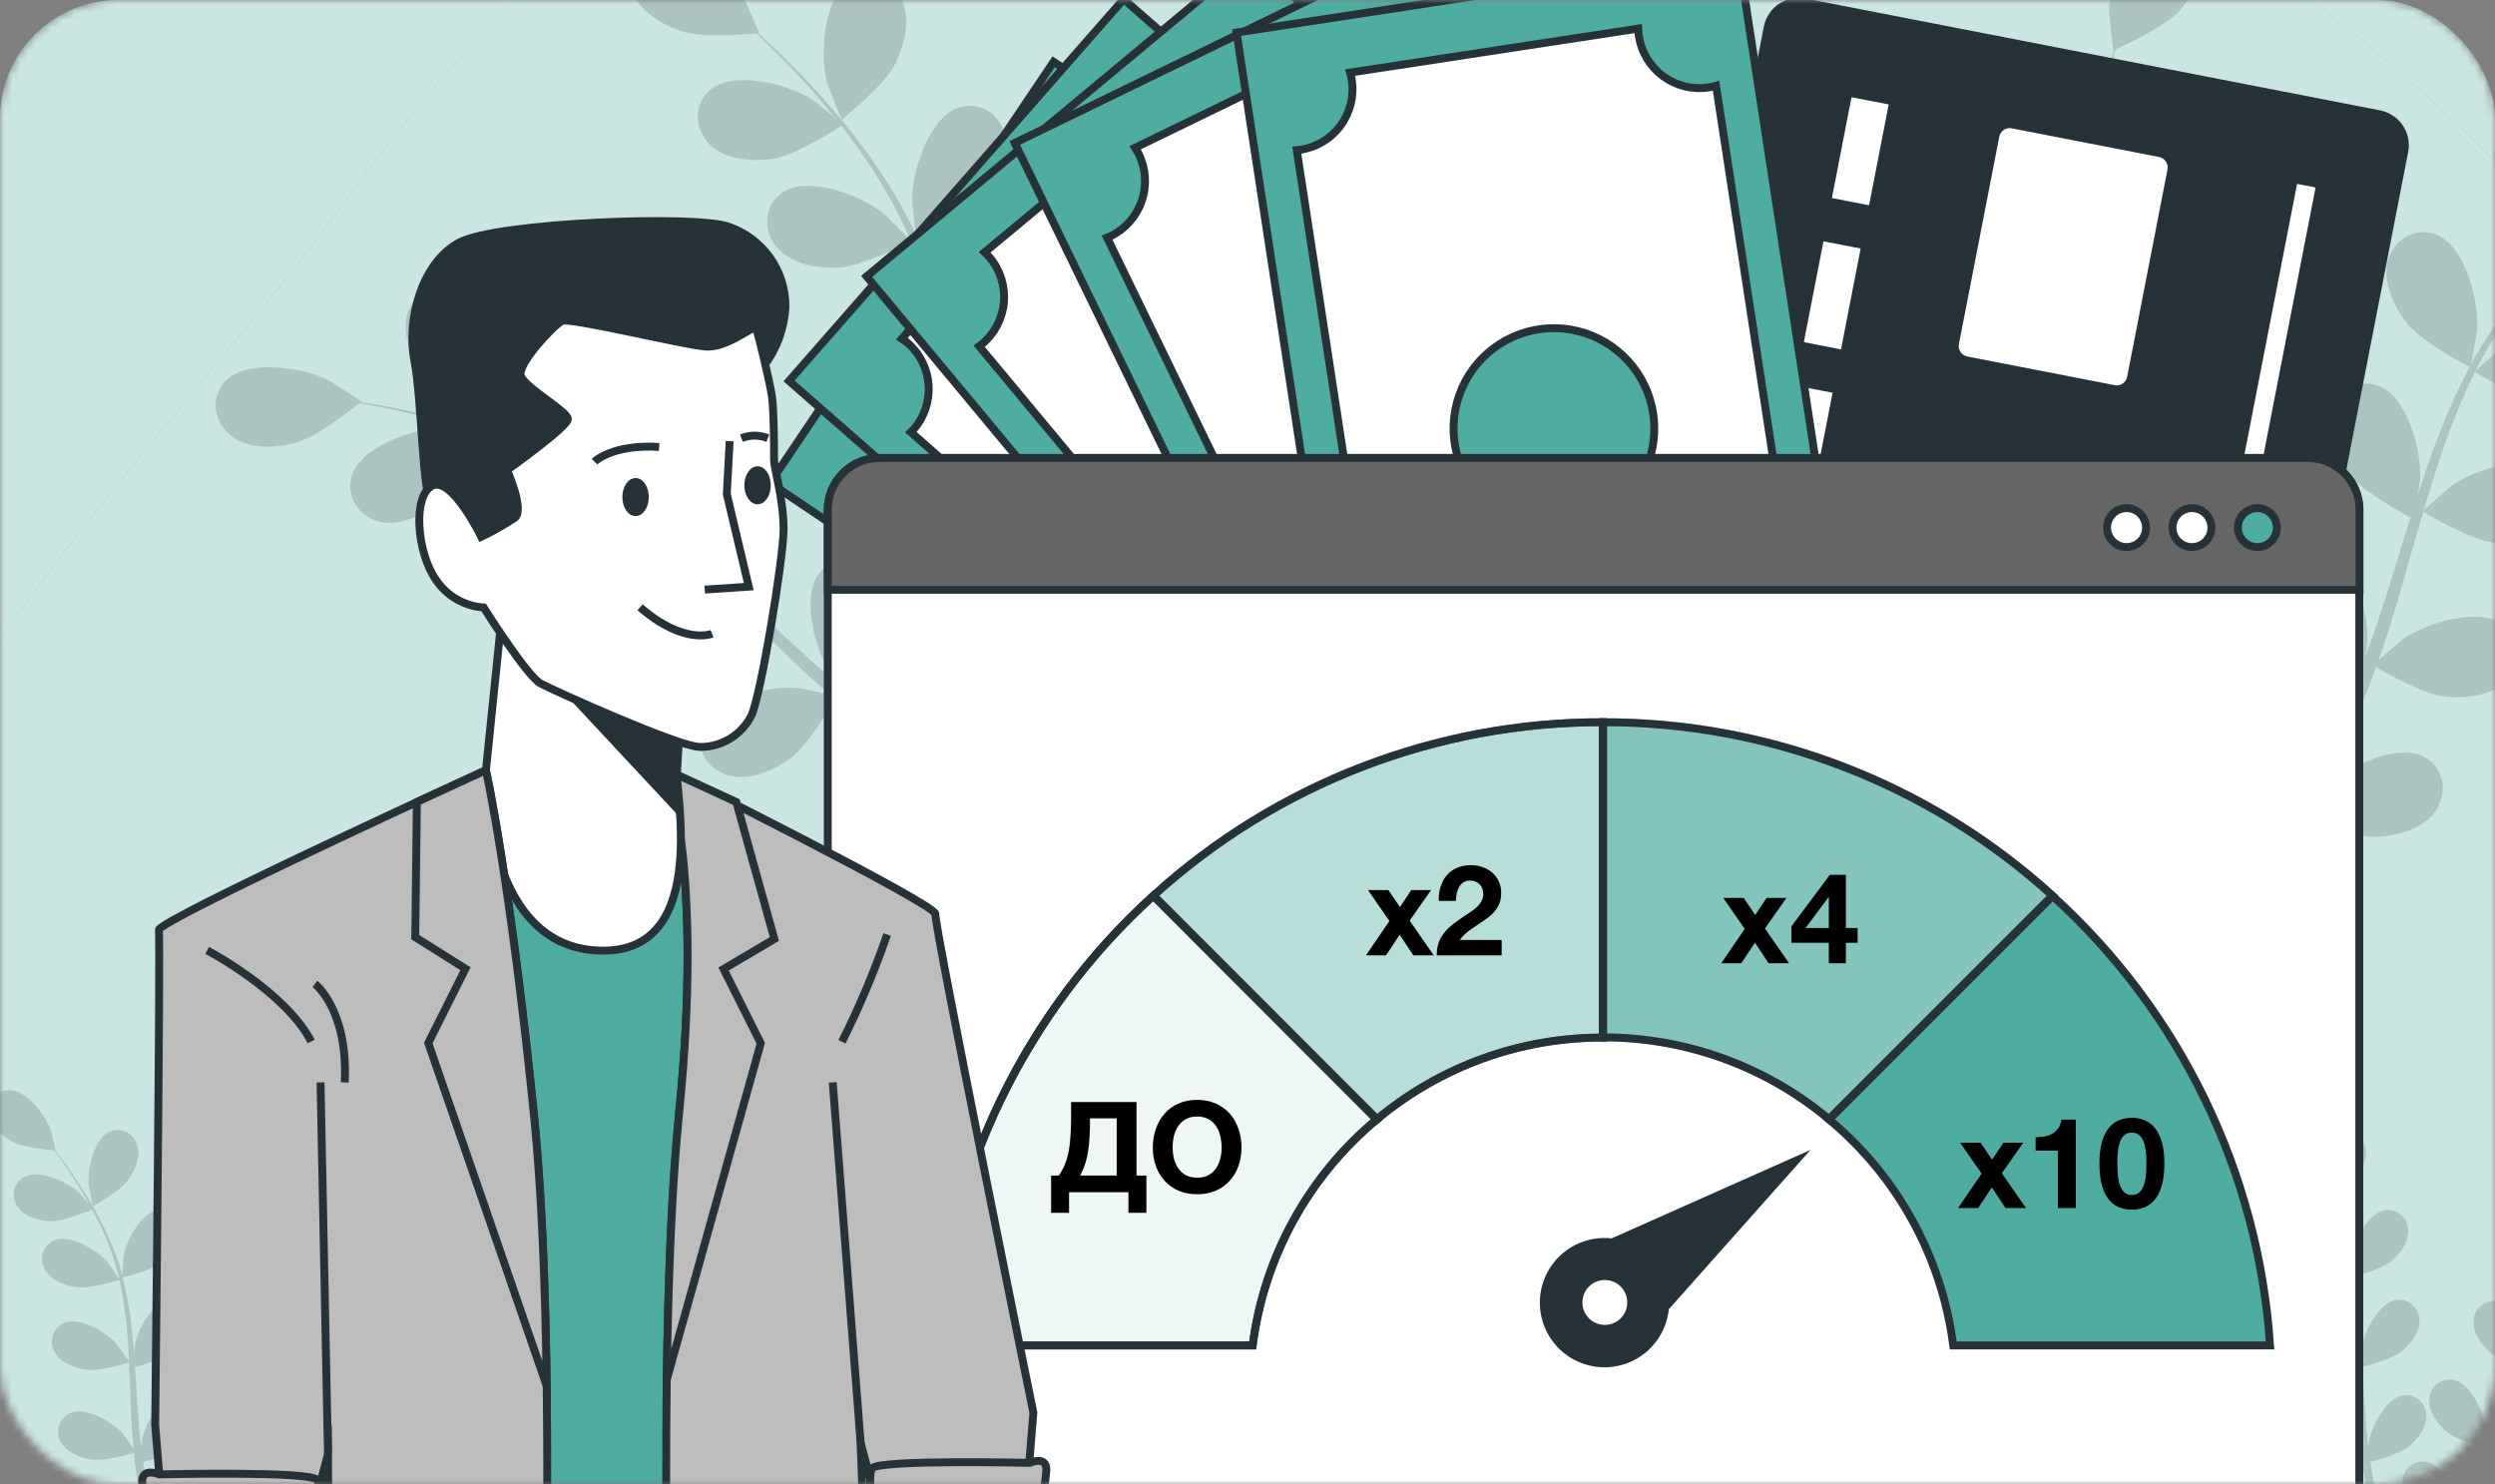 <?xml version="1.0" encoding="UTF-8"?> <svg xmlns="http://www.w3.org/2000/svg" width="316" height="188" viewBox="0 0 316 188" fill="none"><rect x="0" y="0" width="316" height="188" fill="#808080" stroke="none"/> <mask id="mask0_2341_63847" style="mask-type:alpha" maskUnits="userSpaceOnUse" x="0" y="0" width="316" height="188"> <rect width="316" height="188" rx="15" fill="#FFF9DB"></rect> </mask> <g mask="url(#mask0_2341_63847)"> <rect width="316" height="188" rx="15" fill="#CAE6E3"></rect> <g clip-path="url(#clip0_2341_63847)"> <path d="M313.051 17.523C313.051 17.523 255.762 -41.142 181.325 -45.673C106.887 -50.204 63.466 -2.112 42.894 26.568C22.323 55.249 -28.979 103.034 -22.943 146.791C-16.907 190.547 42.471 223.747 127.447 209.162C212.424 194.576 237.097 189.042 275.832 200.111C314.567 211.179 364.855 194.576 365.864 131.704C366.872 68.831 313.051 17.523 313.051 17.523Z" fill="#4EACA1"></path> <path opacity="0.7" d="M313.051 17.523C313.051 17.523 255.762 -41.142 181.325 -45.673C106.887 -50.204 63.466 -2.112 42.894 26.568C22.323 55.249 -28.979 103.034 -22.943 146.791C-16.907 190.547 42.471 223.747 127.447 209.162C212.424 194.576 237.097 189.042 275.832 200.111C314.567 211.179 364.855 194.576 365.864 131.704C366.872 68.831 313.051 17.523 313.051 17.523Z" fill="white"></path> <g opacity="0.15"> <path d="M50.885 154.225C49.269 154.822 45.412 154.504 45.406 154.504C45.401 154.504 46.387 152.03 46.471 151.879C47.424 150.157 50.272 147.387 52.434 147.811C52.792 147.891 53.128 148.046 53.422 148.265C53.715 148.484 53.96 148.762 54.139 149.082C54.318 149.401 54.428 149.755 54.462 150.12C54.496 150.484 54.452 150.852 54.335 151.199C53.883 152.687 52.267 153.718 50.885 154.225Z" fill="black"></path> <path d="M52.083 159.554C50.11 158.573 46.627 160.49 45.256 161.9C45.155 162 44.052 163.433 43.673 163.951C43.68 163.928 43.689 163.905 43.701 163.884C44.322 161.964 44.774 159.993 45.05 157.993C45.302 156.207 45.451 154.407 45.495 152.604C45.557 150.932 45.495 149.399 45.451 148.045C45.417 147.309 45.373 146.635 45.322 146.01L45.356 146.038C45.389 146.038 46.281 143.541 46.32 143.374C46.755 141.457 46.471 137.489 44.576 136.363C44.256 136.186 43.902 136.077 43.538 136.046C43.173 136.014 42.806 136.059 42.46 136.178C42.114 136.298 41.797 136.488 41.53 136.738C41.263 136.988 41.051 137.291 40.908 137.628C40.251 139.038 40.769 140.883 41.466 142.182C42.163 143.48 44.609 145.453 45.222 145.932C45.261 146.579 45.295 147.276 45.311 148.05C45.311 149.405 45.356 150.932 45.261 152.598C45.233 153.038 45.189 153.512 45.155 153.975C45.055 153.189 44.893 152.102 44.865 152.002C44.37 150.096 42.296 146.707 40.095 146.579C39.729 146.569 39.365 146.637 39.027 146.776C38.688 146.916 38.383 147.126 38.131 147.391C37.879 147.656 37.685 147.972 37.563 148.317C37.44 148.662 37.391 149.028 37.42 149.393C37.486 150.948 38.796 152.342 40.006 153.178C41.215 154.014 44.408 154.655 45.094 154.783C45.005 155.803 44.888 156.851 44.698 157.937C44.386 159.907 43.899 161.845 43.244 163.728C43.205 163.834 43.149 163.94 43.11 164.051C43.11 163.65 43.054 161.454 43.032 161.298C42.753 159.353 41.059 155.758 38.885 155.39C38.523 155.339 38.154 155.365 37.802 155.466C37.45 155.567 37.124 155.741 36.843 155.977C36.563 156.212 36.336 156.504 36.176 156.833C36.016 157.162 35.927 157.521 35.915 157.887C35.814 159.442 36.962 160.975 38.072 161.939C39.353 163.054 42.943 164.085 43.088 164.124C42.381 165.983 41.554 167.794 40.613 169.547C39.922 170.845 39.17 172.133 38.384 173.42C38.384 172.896 38.328 170.856 38.306 170.706C38.022 168.761 36.327 165.166 34.159 164.798C33.797 164.747 33.428 164.773 33.076 164.874C32.724 164.975 32.397 165.149 32.117 165.384C31.837 165.62 31.61 165.912 31.45 166.241C31.29 166.57 31.201 166.929 31.189 167.295C31.083 168.85 32.236 170.383 33.346 171.347C34.594 172.428 38.027 173.442 38.317 173.526C37.971 174.083 37.626 174.691 37.269 175.276C36.115 177.177 34.951 179.077 33.853 180.989C33.474 181.646 33.128 182.315 32.771 182.978C32.771 182.198 32.716 180.782 32.699 180.66C32.415 178.709 30.72 175.087 28.552 174.747C28.19 174.696 27.82 174.723 27.469 174.825C27.117 174.926 26.79 175.101 26.51 175.337C26.23 175.573 26.003 175.865 25.843 176.194C25.683 176.524 25.594 176.883 25.582 177.249C25.476 178.798 26.624 180.337 27.739 181.295C28.853 182.254 31.724 183.179 32.532 183.424C31.974 184.539 31.417 185.654 30.916 186.768C30.72 187.259 30.481 187.749 30.319 188.228C30.157 188.708 29.962 189.181 29.79 189.655C29.466 190.642 29.16 191.561 28.881 192.486C28.736 192.955 28.614 193.401 28.48 193.858C28.586 193.066 28.736 191.807 28.736 191.689C28.736 189.722 27.622 185.91 25.532 185.219C25.181 185.114 24.812 185.084 24.449 185.132C24.087 185.179 23.738 185.302 23.425 185.493C23.113 185.683 22.845 185.938 22.637 186.239C22.43 186.541 22.288 186.882 22.221 187.242C22.178 187.425 22.154 187.612 22.149 187.799C21.185 189.241 20.609 190.907 20.477 192.637C20.477 192.76 20.588 194.253 20.66 195.017C20.46 194.42 20.259 193.824 20.059 193.2C19.763 192.303 19.501 191.338 19.212 190.413L18.827 188.942C18.688 188.44 18.615 187.95 18.504 187.448C18.359 186.707 18.242 185.938 18.125 185.174C19.061 184.929 21.786 184.165 22.901 183.285C24.016 182.404 25.264 180.888 25.231 179.333C25.235 178.967 25.162 178.604 25.016 178.268C24.871 177.932 24.656 177.631 24.387 177.383C24.117 177.136 23.798 176.948 23.451 176.831C23.104 176.715 22.736 176.673 22.372 176.708C20.181 176.981 18.337 180.498 17.969 182.432C17.969 182.493 17.924 182.911 17.885 183.408C17.796 182.655 17.701 181.903 17.634 181.134C17.45 178.966 17.322 176.742 17.188 174.518C17.188 174.055 17.127 173.593 17.099 173.13C17.885 172.93 20.845 172.133 22.015 171.207C23.185 170.282 24.378 168.811 24.345 167.256C24.349 166.89 24.277 166.526 24.132 166.19C23.987 165.854 23.772 165.552 23.502 165.304C23.232 165.056 22.913 164.868 22.566 164.752C22.218 164.636 21.85 164.595 21.485 164.631C19.295 164.904 17.45 168.421 17.082 170.355C17.082 170.422 17.032 170.912 16.988 171.469C16.898 170.26 16.793 169.056 16.653 167.869C16.415 165.825 16.043 163.8 15.539 161.805C15.817 161.738 19.306 160.875 20.605 159.843C21.753 158.929 22.968 157.447 22.934 155.892C22.938 155.526 22.864 155.164 22.718 154.828C22.573 154.493 22.358 154.191 22.088 153.944C21.819 153.696 21.5 153.508 21.154 153.392C20.807 153.275 20.44 153.233 20.075 153.267C17.885 153.54 16.04 157.057 15.672 158.991C15.672 159.13 15.511 160.93 15.489 161.577V161.504C14.949 159.557 14.237 157.662 13.36 155.842C12.586 154.214 11.719 152.632 10.762 151.104C9.887 149.678 9.001 148.424 8.21 147.326C7.775 146.729 7.368 146.211 6.978 145.704H7.028C7.067 145.704 6.415 143.112 6.354 142.951C5.663 141.111 3.238 137.935 1.037 138.068C0.672 138.096 0.317 138.2 -0.006 138.374C-0.328 138.548 -0.609 138.788 -0.832 139.078C-1.055 139.369 -1.215 139.703 -1.3 140.059C-1.385 140.415 -1.394 140.785 -1.326 141.145C-1.098 142.683 0.346 143.932 1.644 144.634C2.943 145.336 6.103 145.631 6.85 145.693C7.24 146.217 7.652 146.774 8.093 147.409C8.862 148.524 9.72 149.789 10.556 151.233C10.779 151.612 11.008 152.035 11.23 152.436C10.712 151.835 9.982 151.021 9.904 150.948C8.472 149.672 4.877 148 2.971 149.115C2.66 149.307 2.393 149.563 2.187 149.866C1.981 150.169 1.842 150.511 1.778 150.872C1.714 151.232 1.726 151.602 1.815 151.957C1.903 152.312 2.065 152.644 2.291 152.933C3.205 154.192 5.077 154.638 6.538 154.666C7.998 154.694 10.996 153.468 11.665 153.194C12.15 154.097 12.629 155.034 13.075 156.042C13.899 157.859 14.561 159.744 15.054 161.677C15.054 161.789 15.093 161.911 15.121 162.023C14.914 161.677 13.644 159.882 13.543 159.765C12.228 158.3 8.834 156.232 6.822 157.129C6.49 157.284 6.194 157.507 5.954 157.785C5.714 158.062 5.536 158.387 5.43 158.738C5.325 159.089 5.295 159.458 5.343 159.822C5.391 160.185 5.515 160.535 5.707 160.847C6.476 162.201 8.282 162.847 9.737 163.037C11.409 163.254 14.987 162.145 15.121 162.101C15.553 164.041 15.862 166.007 16.046 167.986C16.185 169.452 16.269 170.94 16.341 172.445C16.057 172.01 14.881 170.338 14.781 170.215C13.471 168.75 10.071 166.682 8.059 167.574C7.727 167.73 7.432 167.954 7.193 168.232C6.953 168.51 6.775 168.835 6.67 169.186C6.565 169.537 6.535 169.907 6.582 170.271C6.63 170.634 6.753 170.984 6.945 171.297C7.714 172.651 9.519 173.297 10.98 173.487C12.618 173.699 16.04 172.651 16.33 172.562C16.33 173.236 16.391 173.916 16.419 174.596C16.503 176.825 16.581 179.055 16.72 181.245C16.77 182.009 16.848 182.755 16.921 183.508C16.48 182.861 15.661 181.702 15.578 181.607C14.268 180.142 10.868 178.074 8.856 178.971C8.524 179.127 8.229 179.351 7.99 179.629C7.75 179.907 7.572 180.232 7.467 180.584C7.362 180.935 7.332 181.304 7.379 181.668C7.427 182.032 7.55 182.381 7.742 182.694C8.511 184.043 10.316 184.689 11.777 184.879C13.237 185.068 16.135 184.249 16.949 184.004C17.077 185.252 17.233 186.484 17.45 187.693C17.551 188.212 17.623 188.747 17.751 189.243L18.102 190.725C18.375 191.729 18.626 192.659 18.905 193.584C19.044 194.058 19.184 194.493 19.323 194.95C18.977 194.231 18.409 193.094 18.342 192.999C17.272 191.327 14.229 188.791 12.1 189.371C11.748 189.474 11.421 189.651 11.142 189.889C10.862 190.127 10.636 190.421 10.479 190.753C10.321 191.084 10.235 191.445 10.226 191.812C10.217 192.179 10.286 192.544 10.428 192.882C10.985 194.337 12.657 195.251 14.084 195.669C15.645 196.12 19.067 195.63 19.49 195.569C19.752 196.421 20.02 197.241 20.287 198.038H21.658C21.357 197.216 21.056 196.362 20.755 195.474C21.14 195.318 24.099 194.058 25.309 192.904C26.251 193.494 27.228 194.027 28.235 194.498C27.912 195.613 27.605 196.728 27.343 197.737C27.343 197.837 27.293 197.937 27.265 198.038H28.614C28.831 197.107 29.076 196.126 29.344 195.123C29.767 195.206 33.161 195.836 34.733 195.457C36.16 195.112 37.888 194.27 38.506 192.843C38.663 192.512 38.748 192.152 38.756 191.787C38.764 191.421 38.696 191.057 38.554 190.72C38.413 190.383 38.202 190.079 37.935 189.828C37.669 189.577 37.353 189.386 37.007 189.265C34.912 188.596 31.757 191.015 30.614 192.609C30.542 192.715 29.812 194.025 29.455 194.699C29.617 194.092 29.779 193.484 29.957 192.854C30.208 191.94 30.514 190.987 30.782 190.068C30.949 189.588 31.11 189.109 31.278 188.624C31.445 188.139 31.646 187.682 31.835 187.203C32.119 186.506 32.448 185.798 32.777 185.096C33.691 185.408 36.383 186.278 37.793 186.155C39.203 186.033 41.087 185.464 41.917 184.143C42.123 183.84 42.262 183.497 42.326 183.137C42.39 182.776 42.378 182.406 42.29 182.051C42.201 181.695 42.039 181.362 41.814 181.074C41.588 180.785 41.304 180.547 40.981 180.376C39.008 179.4 35.525 181.318 34.154 182.728C34.109 182.772 33.847 183.101 33.546 183.491C33.886 182.817 34.221 182.137 34.588 181.462C35.63 179.545 36.751 177.622 37.865 175.694C38.099 175.293 38.328 174.891 38.556 174.49C39.326 174.752 42.235 175.722 43.717 175.605C45.2 175.488 47.011 174.908 47.842 173.593C48.047 173.29 48.187 172.947 48.251 172.586C48.315 172.226 48.302 171.856 48.214 171.5C48.126 171.145 47.964 170.812 47.738 170.523C47.513 170.235 47.229 169.997 46.905 169.825C44.932 168.85 41.449 170.767 40.078 172.177C40.028 172.227 39.721 172.618 39.376 173.058C39.967 172.004 40.546 170.946 41.081 169.875C42.043 168.03 42.879 166.121 43.584 164.163C43.851 164.258 47.24 165.461 48.889 165.322C50.355 165.194 52.183 164.625 53.014 163.31C53.217 163.007 53.354 162.666 53.417 162.307C53.48 161.948 53.467 161.58 53.38 161.226C53.292 160.872 53.132 160.541 52.908 160.253C52.685 159.965 52.404 159.727 52.083 159.554Z" fill="black"></path> <path d="M11.778 152.771C11.745 152.771 11.221 150.162 11.221 149.984C11.065 148.022 11.918 144.138 13.952 143.296C14.295 143.167 14.661 143.112 15.026 143.134C15.391 143.156 15.748 143.255 16.073 143.425C16.397 143.594 16.682 143.83 16.909 144.117C17.137 144.404 17.301 144.736 17.391 145.091C17.837 146.579 17.056 148.329 16.187 149.516C15.162 150.904 11.784 152.771 11.778 152.771Z" fill="black"></path> </g> <g opacity="0.15"> <path d="M334.188 159.553C332.215 158.573 328.732 160.49 327.361 161.9C327.266 162 326.157 163.433 325.778 163.951C325.78 163.929 325.78 163.906 325.778 163.884C326.402 161.964 326.854 159.993 327.126 157.993C327.379 156.207 327.528 154.407 327.572 152.604C327.634 150.932 327.572 149.399 327.528 148.045C327.494 147.309 327.45 146.634 327.4 146.01L327.439 146.038C327.439 146.038 328.358 143.541 328.397 143.374C328.832 141.457 328.553 137.489 326.658 136.363C326.338 136.185 325.984 136.077 325.619 136.045C325.254 136.013 324.887 136.059 324.54 136.178C324.194 136.297 323.877 136.488 323.609 136.738C323.341 136.988 323.129 137.291 322.985 137.628C322.333 139.038 322.846 140.883 323.543 142.181C324.239 143.48 326.692 145.453 327.299 145.932C327.338 146.579 327.372 147.275 327.394 148.05C327.394 149.404 327.433 150.932 327.338 152.598C327.338 153.038 327.271 153.512 327.232 153.975C327.132 153.189 326.976 152.102 326.948 152.002C326.452 150.096 324.373 146.707 322.172 146.579C321.806 146.569 321.442 146.636 321.104 146.776C320.765 146.916 320.46 147.126 320.208 147.391C319.956 147.656 319.762 147.972 319.64 148.317C319.517 148.661 319.468 149.028 319.497 149.393C319.563 150.948 320.873 152.342 322.088 153.178C323.303 154.014 326.486 154.655 327.177 154.783C327.082 155.803 326.965 156.85 326.781 157.937C326.463 159.906 325.975 161.844 325.321 163.728C325.282 163.834 325.226 163.94 325.187 164.051C325.187 163.65 325.137 161.454 325.114 161.298C324.83 159.353 323.136 155.758 320.962 155.39C320.6 155.339 320.231 155.365 319.88 155.466C319.528 155.567 319.202 155.741 318.922 155.977C318.643 156.212 318.416 156.504 318.256 156.833C318.097 157.162 318.009 157.521 317.997 157.887C317.891 159.442 319.04 160.975 320.154 161.939C321.436 163.054 325.02 164.085 325.17 164.124C324.465 165.983 323.641 167.794 322.701 169.546C322.01 170.845 321.258 172.132 320.472 173.42C320.472 172.896 320.416 170.856 320.394 170.706C320.115 168.761 318.421 165.166 316.247 164.798C315.885 164.747 315.516 164.773 315.164 164.874C314.812 164.975 314.486 165.149 314.205 165.384C313.925 165.62 313.698 165.911 313.538 166.241C313.378 166.57 313.289 166.929 313.277 167.295C313.176 168.85 314.325 170.382 315.434 171.347C316.688 172.428 320.121 173.442 320.411 173.526C320.059 174.083 319.714 174.691 319.357 175.276C318.204 177.176 317.039 179.077 315.946 180.989C315.567 181.646 315.216 182.315 314.865 182.978C314.865 182.198 314.809 180.782 314.787 180.66C314.508 178.709 312.814 175.086 310.641 174.746C310.278 174.696 309.909 174.723 309.557 174.824C309.205 174.926 308.878 175.101 308.598 175.337C308.318 175.572 308.091 175.865 307.931 176.194C307.771 176.523 307.682 176.883 307.67 177.249C307.57 178.798 308.718 180.336 309.827 181.295C310.936 182.254 313.812 183.179 314.625 183.424C314.068 184.539 313.511 185.653 313.009 186.768C312.809 187.259 312.574 187.749 312.407 188.228C312.24 188.708 312.056 189.181 311.883 189.655C311.555 190.642 311.254 191.561 310.975 192.486C310.83 192.954 310.702 193.4 310.568 193.857C310.68 193.066 310.83 191.806 310.83 191.689C310.83 189.722 309.715 185.91 307.625 185.219C307.274 185.114 306.905 185.084 306.542 185.131C306.179 185.178 305.83 185.301 305.517 185.492C305.204 185.683 304.935 185.937 304.727 186.239C304.519 186.54 304.377 186.882 304.309 187.242C304.267 187.425 304.242 187.611 304.237 187.799C303.275 189.242 302.7 190.908 302.565 192.637C302.565 192.759 302.676 194.253 302.749 195.017C302.548 194.42 302.347 193.824 302.147 193.2C301.857 192.302 301.589 191.338 301.3 190.413C301.171 189.928 301.049 189.438 300.915 188.942C300.781 188.446 300.703 187.95 300.592 187.448C300.447 186.707 300.33 185.938 300.218 185.174C301.149 184.929 303.875 184.165 304.989 183.285C306.104 182.404 307.352 180.888 307.319 179.333C307.323 178.967 307.25 178.604 307.104 178.268C306.959 177.932 306.744 177.631 306.475 177.383C306.205 177.135 305.886 176.947 305.539 176.831C305.192 176.715 304.824 176.673 304.46 176.708C302.275 176.981 300.43 180.498 300.062 182.432C300.062 182.493 300.012 182.911 299.979 183.407C299.884 182.655 299.795 181.903 299.728 181.133C299.538 178.965 299.416 176.742 299.282 174.518C299.282 174.055 299.221 173.593 299.187 173.13C299.973 172.929 302.933 172.133 304.103 171.207C305.273 170.282 306.472 168.811 306.433 167.256C306.438 166.889 306.365 166.526 306.22 166.19C306.075 165.853 305.86 165.551 305.59 165.304C305.321 165.056 305.001 164.868 304.654 164.752C304.306 164.636 303.938 164.595 303.574 164.631C301.389 164.904 299.544 168.421 299.176 170.355C299.176 170.421 299.12 170.912 299.081 171.469C298.992 170.26 298.886 169.056 298.747 167.869C298.509 165.825 298.137 163.8 297.632 161.805C297.911 161.738 301.4 160.874 302.699 159.843C303.852 158.929 305.062 157.447 305.028 155.892C305.032 155.526 304.959 155.163 304.814 154.827C304.668 154.491 304.454 154.189 304.184 153.942C303.914 153.694 303.596 153.506 303.248 153.39C302.901 153.273 302.533 153.232 302.169 153.267C299.984 153.54 298.14 157.057 297.772 158.991C297.744 159.13 297.61 160.93 297.582 161.577V161.504C297.053 159.571 296.356 157.687 295.498 155.875C294.723 154.247 293.854 152.665 292.895 151.138C292.026 149.711 291.139 148.457 290.342 147.359C289.908 146.763 289.501 146.244 289.116 145.737H289.161C289.2 145.737 288.548 143.146 288.492 142.984C287.795 141.145 285.377 137.968 283.175 138.102C282.81 138.128 282.454 138.232 282.131 138.406C281.808 138.579 281.526 138.819 281.302 139.11C281.079 139.4 280.919 139.735 280.833 140.091C280.748 140.447 280.739 140.818 280.806 141.178C281.041 142.716 282.478 143.965 283.783 144.667C285.087 145.369 288.241 145.665 288.983 145.726C289.373 146.25 289.785 146.807 290.225 147.443C290.995 148.557 291.853 149.822 292.689 151.266C292.917 151.645 293.14 152.068 293.369 152.47C292.845 151.868 292.115 151.054 292.037 150.982C290.582 149.672 286.982 148 285.076 149.115C284.764 149.307 284.497 149.563 284.292 149.866C284.086 150.169 283.947 150.511 283.883 150.872C283.819 151.232 283.831 151.602 283.919 151.957C284.008 152.312 284.17 152.644 284.396 152.932C285.31 154.192 287.182 154.638 288.643 154.666C290.103 154.694 293.101 153.467 293.77 153.194C294.261 154.097 294.74 155.034 295.18 156.042C296.011 157.851 296.677 159.731 297.17 161.66C297.17 161.772 297.214 161.894 297.237 162.006C297.03 161.66 295.76 159.866 295.659 159.749C294.35 158.283 290.955 156.215 288.938 157.112C288.607 157.268 288.312 157.492 288.073 157.77C287.835 158.047 287.657 158.372 287.552 158.723C287.447 159.073 287.416 159.442 287.463 159.805C287.51 160.168 287.633 160.517 287.823 160.83C288.592 162.184 290.398 162.831 291.858 163.02C293.53 163.237 297.103 162.128 297.237 162.084C297.675 164.023 297.984 165.989 298.162 167.969C298.307 169.435 298.385 170.923 298.457 172.428C298.179 171.993 296.997 170.321 296.897 170.199C295.587 168.733 292.193 166.665 290.175 167.557C289.844 167.713 289.549 167.938 289.31 168.216C289.072 168.494 288.894 168.819 288.789 169.17C288.684 169.521 288.653 169.89 288.7 170.254C288.747 170.617 288.87 170.967 289.061 171.28C289.835 172.634 291.635 173.281 293.096 173.47C294.734 173.682 298.156 172.634 298.446 172.545C298.479 173.219 298.513 173.899 298.535 174.579C298.624 176.809 298.697 179.038 298.842 181.228C298.886 181.992 298.964 182.739 299.037 183.491C298.597 182.844 297.777 181.685 297.694 181.59C296.384 180.125 292.99 178.057 290.972 178.954C290.64 179.11 290.345 179.334 290.106 179.612C289.866 179.89 289.688 180.215 289.583 180.567C289.478 180.918 289.448 181.288 289.495 181.651C289.543 182.015 289.666 182.365 289.858 182.677C290.632 184.026 292.432 184.673 293.893 184.862C295.353 185.051 298.251 184.232 299.065 183.987C299.198 185.235 299.355 186.467 299.566 187.677C299.672 188.195 299.739 188.73 299.867 189.226L300.218 190.708C300.491 191.712 300.742 192.642 301.027 193.568C301.16 194.041 301.305 194.476 301.445 194.933C301.093 194.214 300.525 193.077 300.464 192.982C299.388 191.31 296.345 188.774 294.221 189.354C293.869 189.457 293.543 189.634 293.263 189.872C292.984 190.11 292.758 190.404 292.6 190.736C292.442 191.067 292.356 191.428 292.348 191.795C292.339 192.162 292.408 192.527 292.549 192.865C293.107 194.32 294.779 195.234 296.206 195.652C297.761 196.103 301.188 195.613 301.606 195.552C301.874 196.404 302.163 197.224 302.409 198.021H303.858C303.561 197.199 303.261 196.345 302.96 195.457C303.345 195.301 306.304 194.041 307.508 192.888C308.451 193.476 309.428 194.009 310.434 194.482C310.111 195.596 309.81 196.711 309.543 197.72C309.543 197.82 309.492 197.92 309.465 198.021H310.813C311.031 197.09 311.281 196.109 311.543 195.106C311.967 195.189 315.361 195.819 316.933 195.44C318.365 195.095 320.087 194.253 320.706 192.826C320.863 192.496 320.949 192.136 320.958 191.771C320.968 191.405 320.899 191.041 320.758 190.704C320.617 190.366 320.407 190.062 320.141 189.811C319.874 189.56 319.558 189.369 319.212 189.248C317.111 188.579 313.957 190.998 312.814 192.592C312.742 192.698 312.012 194.008 311.655 194.682C311.816 194.075 311.978 193.467 312.156 192.837C312.407 191.923 312.714 190.97 312.987 190.051C313.149 189.571 313.316 189.092 313.483 188.607C313.65 188.122 313.851 187.665 314.04 187.186C314.325 186.489 314.653 185.782 314.977 185.079C315.891 185.391 318.583 186.261 319.993 186.138C321.403 186.016 323.286 185.447 324.111 184.126C324.317 183.824 324.457 183.481 324.521 183.121C324.586 182.76 324.574 182.39 324.486 182.035C324.398 181.68 324.237 181.347 324.012 181.058C323.787 180.769 323.504 180.531 323.181 180.359C321.202 179.383 317.724 181.301 316.348 182.711C316.303 182.755 316.047 183.084 315.74 183.474C316.08 182.8 316.42 182.12 316.788 181.446C317.83 179.528 318.95 177.606 320.065 175.677C320.299 175.276 320.522 174.875 320.756 174.473C321.52 174.735 324.429 175.705 325.917 175.588C327.405 175.471 329.211 174.891 330.036 173.576C330.242 173.273 330.382 172.93 330.447 172.569C330.511 172.209 330.499 171.838 330.411 171.483C330.322 171.127 330.16 170.794 329.934 170.505C329.708 170.217 329.424 169.979 329.099 169.808C327.126 168.833 323.649 170.75 322.272 172.16C322.222 172.211 321.915 172.601 321.575 173.041C322.166 171.988 322.74 170.929 323.281 169.859C324.21 168.015 325.016 166.112 325.694 164.163C325.962 164.257 329.35 165.461 331 165.322C332.466 165.194 334.294 164.625 335.124 163.31C335.328 163.007 335.466 162.665 335.529 162.306C335.592 161.946 335.579 161.578 335.491 161.224C335.402 160.87 335.241 160.538 335.016 160.25C334.792 159.963 334.51 159.725 334.188 159.553Z" fill="black"></path> <path d="M293.888 152.771C293.849 152.771 293.331 150.162 293.331 149.984C293.174 148.022 294.027 144.138 296.067 143.296C296.409 143.166 296.775 143.11 297.14 143.13C297.506 143.151 297.863 143.248 298.188 143.416C298.514 143.583 298.8 143.818 299.029 144.103C299.258 144.389 299.424 144.72 299.517 145.074C299.963 146.562 299.183 148.312 298.313 149.499C297.276 150.904 293.888 152.771 293.888 152.771Z" fill="black"></path> </g> <g opacity="0.15"> <path d="M254.535 18.219C257.099 19.947 263.949 21.04 263.954 21.04C263.96 21.04 263.302 16.308 263.224 16.023C262.299 12.618 258.509 6.582 254.563 6.404C251.721 6.27 249.67 8.767 249.82 11.492C249.971 14.218 252.345 16.748 254.535 18.219Z" fill="black"></path> <path d="M274.594 103.971C274.594 104.132 274.594 104.283 274.594 104.439L276.963 105.921C276.963 105.28 276.963 104.628 276.963 103.96C276.935 102.059 276.874 100.03 276.785 97.946C278.737 97.546 280.665 97.034 282.559 96.413C284.153 98.932 288.79 102.382 289.392 102.823C288.388 104.405 287.396 105.933 286.432 107.354C285.775 108.34 285.134 109.277 284.515 110.179L287.09 110.648C287.519 109.996 287.948 109.332 288.394 108.641C289.42 107.042 290.49 105.297 291.565 103.525C292.268 103.809 298.03 106.116 300.934 105.999C303.565 105.888 306.886 105.013 308.475 102.722C310.063 100.432 309.589 97.277 307.098 95.9C303.643 93.989 297.25 97.149 294.681 99.568C294.53 99.707 293.059 101.44 292.145 102.544C292.585 101.814 293.014 101.106 293.455 100.348C294.335 98.854 295.171 97.333 296.074 95.706L297.311 93.27C297.746 92.467 298.097 91.564 298.498 90.706C299.385 88.694 300.17 86.61 300.94 84.498C302.249 85.261 306.948 87.925 309.578 88.215C312.209 88.505 315.614 88.148 317.531 86.119C319.449 84.091 319.46 80.908 317.203 79.169C314.076 76.756 307.282 78.913 304.384 80.908C304.206 81.037 302.277 82.703 301.241 83.639C301.686 82.368 302.138 81.098 302.545 79.788C303.726 76.026 304.808 72.175 305.889 68.34C306.223 67.164 306.569 65.994 306.914 64.829C307.377 65.108 312.889 68.385 315.832 68.731C318.451 69.02 321.867 68.664 323.785 66.635C325.702 64.606 325.713 61.424 323.456 59.685C320.329 57.272 313.535 59.429 310.637 61.429C310.42 61.58 307.655 63.982 306.981 64.629C307.739 62.054 308.514 59.495 309.383 57.004C310.529 53.626 311.892 50.325 313.463 47.123C313.68 47.251 319.421 50.701 322.442 51.024C325.061 51.314 328.477 50.957 330.395 48.928C332.312 46.9 332.317 43.717 330.066 41.978C326.934 39.565 320.14 41.722 317.247 43.723C317.019 43.879 314.043 46.471 313.535 46.978C313.63 46.794 313.708 46.593 313.803 46.42C315.479 43.262 317.434 40.259 319.644 37.447C320.842 35.881 322.074 34.449 323.305 33.078C324.309 33.836 328.934 37.219 331.615 37.821C334.19 38.378 337.623 38.417 339.752 36.617C341.881 34.817 342.238 31.646 340.187 29.667C337.345 26.93 330.356 28.324 327.246 29.99C327.079 30.085 325.462 31.194 324.292 32.025C324.849 31.412 325.434 30.776 325.964 30.202C328.037 28.051 330.066 26.212 331.877 24.59C332.914 23.681 333.872 22.879 334.775 22.132C336.146 22.36 341.675 23.196 344.283 22.505C346.892 21.814 349.89 20.276 350.971 17.684C352.053 15.093 350.888 12.111 348.185 11.32C344.4 10.205 338.838 14.664 336.849 17.567C336.676 17.824 334.441 22.065 334.508 22.082H334.591C333.711 22.778 332.769 23.536 331.76 24.384C329.91 25.966 327.859 27.772 325.708 29.884C323.388 32.138 321.204 34.525 319.164 37.035C316.861 39.834 314.809 42.831 313.034 45.991C313.013 46.029 312.994 46.068 312.978 46.108C313.207 44.994 313.736 41.778 313.747 41.533C313.931 38.005 312.209 31.088 308.519 29.684C305.855 28.675 303.13 30.408 302.422 33.028C301.714 35.647 303.18 38.818 304.802 40.903C306.624 43.249 312.337 46.237 312.789 46.476C311.074 49.746 309.581 53.128 308.319 56.597C307.566 58.609 306.875 60.655 306.201 62.728C306.368 61.736 306.507 60.855 306.513 60.727C306.697 57.205 304.98 50.288 301.285 48.884C298.621 47.875 295.896 49.603 295.188 52.228C294.48 54.853 295.951 58.019 297.568 60.097C299.184 62.176 304.027 64.857 305.309 65.543C305.064 66.334 304.802 67.125 304.557 67.922C303.381 71.74 302.221 75.552 300.967 79.259C300.533 80.563 300.048 81.833 299.569 83.104C299.719 82.229 299.831 81.488 299.836 81.371C300.02 77.849 298.303 70.932 294.608 69.528C291.944 68.519 289.219 70.246 288.511 72.871C287.803 75.497 289.275 78.662 290.891 80.741C292.507 82.82 296.882 85.239 298.404 86.058C297.874 87.351 297.35 88.638 296.776 89.865C296.369 90.689 296.035 91.537 295.578 92.323L294.291 94.73C293.41 96.229 292.518 97.779 291.627 99.222C291.013 100.225 290.406 101.173 289.804 102.132C290.256 100.833 291.092 98.28 291.136 98.063C291.651 95.001 291.373 91.858 290.328 88.934C290.402 88.597 290.443 88.253 290.451 87.908C290.506 85.177 288.377 82.748 285.535 82.976C281.6 83.294 278.011 89.452 277.175 92.885C277.125 93.086 276.852 95.343 276.707 96.787C276.662 95.934 276.634 95.115 276.584 94.228C276.495 92.495 276.35 90.773 276.205 88.912C276.105 88.014 275.999 87.111 275.899 86.197C275.798 85.283 275.609 84.341 275.469 83.411C275.096 81.243 274.617 79.069 274.082 76.884C275.598 76.801 280.982 76.427 283.339 75.212C285.697 73.997 288.355 71.829 288.818 69.082C289.28 66.334 287.547 63.67 284.71 63.464C280.764 63.179 276.289 68.725 274.968 71.996C274.884 72.197 274.199 74.649 273.853 76.009C273.524 74.7 273.201 73.39 272.822 72.075C271.707 68.279 270.504 64.472 269.3 60.672C268.932 59.507 268.575 58.342 268.219 57.177C268.776 57.177 275.169 56.848 277.805 55.505C280.151 54.301 282.821 52.116 283.283 49.374C283.746 46.632 282.018 43.963 279.176 43.756C275.235 43.472 270.76 49.018 269.439 52.289C269.339 52.534 268.358 56.068 268.152 56.976C267.366 54.413 266.602 51.849 265.95 49.291C265.055 45.841 264.385 42.338 263.944 38.802C264.195 38.802 270.888 38.501 273.591 37.13C275.932 35.926 278.607 33.741 279.07 30.999C279.532 28.257 277.799 25.587 274.957 25.381C271.016 25.097 266.541 30.642 265.22 33.914C265.114 34.17 264.066 37.971 263.922 38.673C263.922 38.467 263.849 38.255 263.827 38.055C263.484 34.495 263.458 30.913 263.749 27.349C263.883 25.376 264.128 23.503 264.401 21.686C265.649 21.759 271.373 22.032 273.942 21.056C276.406 20.114 279.287 18.236 280.073 15.561C280.859 12.886 279.41 10.043 276.606 9.525C272.705 8.812 267.661 13.828 265.989 16.932C265.9 17.105 265.164 18.922 264.646 20.276C264.785 19.462 264.908 18.604 265.058 17.829C265.616 14.892 266.273 12.256 266.892 9.887C267.254 8.55 267.611 7.351 267.957 6.237C269.222 5.679 274.294 3.316 276.094 1.299C277.894 -0.719 279.532 -3.662 278.992 -6.398C278.451 -9.135 275.854 -10.985 273.134 -10.154C269.356 -9.001 267.176 -2.212 267.121 1.315C267.121 1.616 267.594 6.393 267.678 6.365L267.756 6.331C267.405 7.402 267.037 8.561 266.641 9.815C265.973 12.156 265.231 14.803 264.624 17.74C263.936 20.9 263.431 24.097 263.113 27.315C262.74 30.917 262.69 34.545 262.963 38.155C262.96 38.198 262.96 38.241 262.963 38.283C262.523 37.213 261.202 34.254 261.079 34.036C259.285 30.999 254.034 26.178 250.183 27.048C247.397 27.672 246.087 30.62 246.951 33.212C247.815 35.803 250.78 37.62 253.276 38.467C256.063 39.415 262.506 38.763 263.013 38.707C263.385 42.357 263.998 45.978 264.847 49.547C265.332 51.637 265.883 53.733 266.463 55.823C266.056 54.909 265.688 54.095 265.621 53.983C263.832 50.946 258.582 46.125 254.726 46.995C251.939 47.613 250.629 50.562 251.493 53.125C252.357 55.689 255.327 57.539 257.824 58.381C260.321 59.222 265.833 58.788 267.299 58.648C267.527 59.451 267.75 60.248 267.984 61.05C269.099 64.879 270.214 68.703 271.245 72.481C271.596 73.813 271.897 75.14 272.198 76.466C271.836 75.653 271.524 74.973 271.468 74.872C269.673 71.835 264.429 67.014 260.572 67.878C257.785 68.502 256.476 71.45 257.339 74.042C258.203 76.633 261.168 78.456 263.671 79.298C266.084 80.111 271.145 79.743 272.867 79.587C273.134 80.953 273.424 82.324 273.608 83.656C273.725 84.57 273.903 85.445 273.965 86.37C274.026 87.295 274.132 88.193 274.215 89.09C274.31 90.823 274.422 92.612 274.472 94.301C274.516 95.483 274.533 96.603 274.561 97.734C274.221 96.408 273.513 93.833 273.446 93.604C272.092 90.355 267.633 84.799 263.699 85.072C260.856 85.267 259.106 87.981 259.574 90.673C260.042 93.365 262.69 95.616 265.031 96.803C267.606 98.135 273.792 98.475 274.561 98.514C274.594 100.409 274.611 102.232 274.594 103.971Z" fill="black"></path> <path d="M323.273 32.314C323.323 32.365 325.34 28.006 325.435 27.722C326.55 24.378 326.711 17.244 323.518 14.903C321.222 13.231 318.134 14.173 316.752 16.536C315.37 18.899 315.955 22.321 316.969 24.757C318.156 27.616 323.267 32.314 323.273 32.314Z" fill="black"></path> </g> <g opacity="0.15"> <path d="M113.391 8.076C112.014 10.863 106.597 15.176 106.591 15.176C106.586 15.176 104.819 10.718 104.747 10.445C103.866 7.028 104.189 -0.095 107.533 -2.201C109.941 -3.717 112.956 -2.558 114.171 -0.117C115.386 2.324 114.567 5.713 113.391 8.076Z" fill="black"></path> <path d="M138.28 92.523L138.52 92.93L137.216 95.388C136.898 94.831 136.586 94.273 136.263 93.671C135.349 91.999 134.401 90.21 133.448 88.354C131.555 88.973 129.627 89.479 127.674 89.87C127.529 92.852 125.2 98.141 124.888 98.821C126.56 99.702 128.159 100.538 129.697 101.301C130.756 101.832 131.778 102.334 132.763 102.806L130.751 104.478L128.627 103.363C126.955 102.477 125.166 101.502 123.344 100.482C122.876 101.078 119.002 105.927 116.422 107.253C114.075 108.463 110.754 109.343 108.24 108.134C105.726 106.925 104.584 103.948 106.072 101.524C108.134 98.18 115.251 97.745 118.679 98.576C118.885 98.626 121.02 99.406 122.357 99.919C121.616 99.495 120.891 99.094 120.128 98.654C118.623 97.79 117.146 96.876 115.558 95.906L113.25 94.429C112.481 93.939 111.723 93.315 110.954 92.757C109.187 91.442 107.465 90.026 105.765 88.561C105.002 89.876 102.232 94.507 100.086 96.062C97.941 97.617 94.803 98.983 92.139 98.169C89.475 97.355 87.886 94.585 88.99 91.96C90.522 88.321 97.489 86.838 101.006 87.139C101.223 87.139 103.726 87.663 105.091 87.964C104.071 87.072 103.051 86.192 102.054 85.261C99.167 82.569 96.324 79.755 93.482 76.957C92.607 76.099 91.732 75.285 90.857 74.41C90.589 74.883 87.418 80.457 85.016 82.213C82.881 83.762 79.732 85.138 77.063 84.319C74.393 83.5 72.816 80.741 73.919 78.116C75.447 74.471 82.419 72.989 85.936 73.295C86.198 73.295 89.792 74.042 90.695 74.27C88.767 72.409 86.827 70.564 84.838 68.825C82.167 66.466 79.347 64.282 76.394 62.288C76.271 62.511 72.983 68.346 70.525 70.124C68.391 71.673 65.242 73.05 62.578 72.231C59.914 71.411 58.325 68.653 59.429 66.028C60.961 62.383 67.928 60.9 71.445 61.207C71.718 61.207 75.586 62.009 76.277 62.204C76.104 62.087 75.937 61.953 75.764 61.842C72.748 59.921 69.566 58.274 66.256 56.921C64.439 56.152 62.661 55.516 60.911 54.937C60.415 56.085 58.069 61.312 56.029 63.163C54.078 64.93 51.102 66.646 48.36 66.128C45.618 65.609 43.745 63.035 44.548 60.304C45.663 56.514 52.434 54.279 55.962 54.173C56.157 54.173 58.113 54.335 59.535 54.48C58.743 54.229 57.929 53.956 57.166 53.733C54.301 52.886 51.626 52.284 49.246 51.771C47.898 51.492 46.666 51.264 45.518 51.069C44.437 51.938 40.039 55.399 37.431 56.085C34.822 56.77 31.451 56.91 29.255 55.187C27.059 53.465 26.585 50.311 28.558 48.26C31.3 45.417 38.334 46.549 41.505 48.098C41.778 48.232 45.819 50.818 45.763 50.885L45.702 50.941C46.816 51.108 48.003 51.303 49.296 51.542C51.687 52.005 54.385 52.551 57.277 53.337C60.408 54.152 63.487 55.15 66.501 56.324C69.88 57.624 73.136 59.22 76.232 61.095L76.344 61.168C75.58 60.292 73.557 57.779 73.412 57.567C71.512 54.597 69.589 47.73 72.108 44.687C73.925 42.491 77.124 42.653 79.069 44.598C81.014 46.543 81.265 50.01 80.886 52.618C80.457 55.561 76.985 60.978 76.695 61.407C79.796 63.398 82.761 65.591 85.573 67.973C87.245 69.349 88.839 70.793 90.439 72.253C89.809 71.478 89.246 70.776 89.179 70.67C87.284 67.694 85.362 60.833 87.881 57.79C89.698 55.594 92.897 55.756 94.836 57.701C96.776 59.646 97.038 63.113 96.659 65.721C96.28 68.329 93.393 73.05 92.612 74.276C93.22 74.833 93.838 75.391 94.44 75.976C97.35 78.712 100.242 81.454 103.157 84.057C104.188 84.977 105.23 85.841 106.278 86.716C105.721 86.025 105.253 85.434 105.164 85.339C103.263 82.363 101.34 75.502 103.859 72.459C105.676 70.263 108.875 70.425 110.82 72.37C112.766 74.315 113.061 77.776 112.693 80.396C112.325 83.015 109.706 87.262 108.792 88.728C109.906 89.586 110.982 90.45 112.086 91.236C112.849 91.748 113.546 92.3 114.343 92.779L116.656 94.234C118.155 95.104 119.699 96.012 121.187 96.82C122.218 97.377 123.21 97.935 124.208 98.453C123.171 97.55 121.187 95.745 121.036 95.577C119.077 93.16 117.768 90.283 117.235 87.217C117.006 86.958 116.801 86.678 116.622 86.381C115.223 84.035 115.881 80.875 118.461 79.693C122.04 78.021 128.198 81.605 130.6 84.191C130.74 84.347 132.094 86.169 132.924 87.34C132.54 86.576 132.155 85.846 131.771 85.055C130.99 83.505 130.266 81.934 129.469 80.245C129.12 79.413 128.763 78.575 128.399 77.731C128.025 76.901 127.736 75.976 127.396 75.095C126.649 73.028 125.991 70.893 125.378 68.731C124.018 69.41 119.153 71.746 116.505 71.857C113.858 71.969 110.486 71.378 108.703 69.227C106.919 67.075 107.131 63.893 109.5 62.316C112.788 60.12 119.42 62.728 122.184 64.924C122.357 65.058 124.163 66.852 125.138 67.861C124.776 66.557 124.414 65.258 124.096 63.932C123.171 60.092 122.352 56.179 121.527 52.278C121.27 51.08 121.003 49.893 120.741 48.706C120.256 48.951 114.532 51.849 111.573 51.977C108.942 52.089 105.554 51.498 103.77 49.346C101.987 47.195 102.198 44.018 104.567 42.436C107.855 40.24 114.482 42.854 117.247 45.044C117.458 45.211 120.033 47.797 120.68 48.488C120.122 45.869 119.498 43.26 118.801 40.713C117.876 37.273 116.727 33.895 115.363 30.603C115.14 30.715 109.182 33.769 106.144 33.903C103.514 34.014 100.125 33.423 98.342 31.272C96.558 29.121 96.776 25.939 99.139 24.361C102.427 22.165 109.059 24.774 111.824 26.97C112.041 27.137 114.833 29.924 115.301 30.464C115.223 30.275 115.162 30.068 115.078 29.879C113.632 26.617 111.902 23.49 109.906 20.532C108.792 18.888 107.677 17.372 106.562 15.929C105.515 16.609 100.671 19.68 97.952 20.098C95.349 20.493 91.921 20.282 89.92 18.337C87.92 16.391 87.775 13.209 89.954 11.381C92.98 8.84 99.858 10.707 102.845 12.579C103.007 12.68 104.517 13.9 105.632 14.809C105.108 14.168 104.578 13.488 104.066 12.88C102.143 10.595 100.242 8.617 98.542 6.883C97.573 5.902 96.67 5.033 95.823 4.23C94.44 4.364 88.867 4.821 86.309 3.957C83.751 3.093 80.864 1.343 79.989 -1.304C79.114 -3.951 80.446 -6.844 83.221 -7.435C87.078 -8.298 92.323 -3.472 94.112 -0.429C94.268 -0.167 96.213 4.219 96.14 4.23H96.057C96.893 4.983 97.773 5.808 98.726 6.722C100.465 8.422 102.416 10.361 104.394 12.618C106.553 15.026 108.57 17.557 110.436 20.198C112.539 23.144 114.374 26.272 115.92 29.544L115.97 29.667C115.82 28.519 115.508 25.298 115.513 25.047C115.569 21.519 117.743 14.736 121.532 13.582C124.258 12.758 126.86 14.669 127.384 17.35C127.908 20.031 126.236 23.079 124.481 25.041C122.502 27.271 116.6 29.857 116.121 30.057C117.611 33.427 118.877 36.892 119.911 40.429C120.524 42.486 121.075 44.581 121.583 46.682C121.482 45.685 121.404 44.793 121.404 44.67C121.46 41.143 123.634 34.36 127.429 33.206C130.149 32.381 132.752 34.293 133.281 36.974C133.81 39.654 132.127 42.703 130.372 44.665C128.616 46.627 123.606 48.973 122.279 49.569C122.474 50.378 122.675 51.186 122.864 51.994C123.784 55.895 124.681 59.763 125.679 63.547C126.03 64.879 126.426 66.178 126.794 67.482C126.704 66.596 126.638 65.849 126.643 65.732C126.699 62.204 128.872 55.422 132.662 54.273C135.388 53.443 137.99 55.355 138.514 58.035C139.038 60.716 137.366 63.765 135.611 65.732C133.855 67.7 129.329 69.812 127.752 70.525C128.193 71.846 128.633 73.172 129.118 74.427C129.469 75.279 129.747 76.099 130.149 76.962L131.263 79.448C132.033 81.003 132.824 82.614 133.615 84.107C134.173 85.155 134.697 86.142 135.232 87.139C134.869 85.813 134.212 83.238 134.178 82.987C133.699 79.493 134.83 72.454 138.397 70.726C140.961 69.494 143.826 70.988 144.751 73.557C145.676 76.126 144.478 79.392 143.04 81.599C141.457 84.035 136.252 87.385 135.599 87.797C136.53 89.447 137.422 91.035 138.28 92.523Z" fill="black"></path> <path d="M60.583 54.273C60.583 54.34 56.654 51.548 56.431 51.342C53.811 48.979 50.149 42.865 51.771 39.264C52.942 36.667 56.096 35.971 58.459 37.342C60.822 38.713 62.01 41.979 62.333 44.587C62.712 47.68 60.583 54.268 60.583 54.273Z" fill="black"></path> </g> <path d="M200.124 125.57L223.888 3.463C223.988 2.948 224.189 2.458 224.479 2.02C224.769 1.582 225.142 1.206 225.577 0.912C226.012 0.619 226.501 0.414 227.016 0.31C227.53 0.205 228.06 0.203 228.575 0.303L301.352 14.471C301.867 14.57 302.358 14.77 302.795 15.06C303.233 15.349 303.609 15.722 303.903 16.156C304.196 16.591 304.401 17.08 304.506 17.594C304.61 18.108 304.612 18.637 304.512 19.152L280.747 141.259C280.545 142.298 279.938 143.215 279.061 143.808C278.183 144.4 277.106 144.62 276.066 144.419L203.284 130.251C202.244 130.049 201.327 129.442 200.735 128.564C200.142 127.687 199.922 126.609 200.124 125.57Z" fill="#263238" stroke="#263238" stroke-miterlimit="10"></path> <path d="M237.121 26.585L239.797 12.831L234.107 11.724L231.431 25.478L237.121 26.585Z" fill="white" stroke="#263238" stroke-miterlimit="10"></path> <path d="M233.566 44.838L236.242 31.084L230.553 29.977L227.877 43.731L233.566 44.838Z" fill="white" stroke="#263238" stroke-miterlimit="10"></path> <path d="M230.012 63.102L232.688 49.349L226.998 48.242L224.322 61.995L230.012 63.102Z" fill="white" stroke="#263238" stroke-miterlimit="10"></path> <path d="M226.461 81.361L229.137 67.607L223.447 66.5L220.771 80.254L226.461 81.361Z" fill="white" stroke="#263238" stroke-miterlimit="10"></path> <path d="M223.346 99.32L226.008 85.588L220.327 84.487L217.665 98.218L223.346 99.32Z" fill="white" stroke="#263238" stroke-width="0.998" stroke-miterlimit="10"></path> <path d="M219.351 117.877L222.027 104.124L216.338 103.017L213.662 116.77L219.351 117.877Z" fill="white" stroke="#263238" stroke-miterlimit="10"></path> <path d="M269.902 47.817L275.011 21.558C275.206 20.558 274.553 19.589 273.552 19.394L254.886 15.763C253.886 15.568 252.918 16.221 252.723 17.221L247.614 43.481C247.419 44.481 248.072 45.449 249.073 45.644L267.739 49.276C268.739 49.47 269.707 48.817 269.902 47.817Z" fill="white" stroke="#263238" stroke-miterlimit="10"></path> <path d="M281.126 88.797L293.859 23.351L290.539 22.705L277.805 88.151L281.126 88.797Z" fill="white" stroke="#263238" stroke-miterlimit="10"></path> <path d="M133.445 7.83L97.539 61.163L189.879 123.33L225.785 69.996L133.445 7.83Z" fill="#4EACA1" stroke="#263238" stroke-miterlimit="10"></path> <path d="M143.161 21.889C142.592 22.734 141.863 23.459 141.014 24.023C140.164 24.586 139.213 24.976 138.213 25.172C137.213 25.367 136.184 25.363 135.185 25.16C134.187 24.957 133.238 24.56 132.393 23.99C132.129 23.81 131.878 23.613 131.641 23.399L111.02 54.053C111.305 54.196 111.583 54.356 111.85 54.532C112.695 55.1 113.421 55.83 113.984 56.679C114.547 57.528 114.937 58.48 115.133 59.48C115.328 60.48 115.324 61.509 115.121 62.508C114.918 63.506 114.521 64.455 113.951 65.3C113.862 65.433 113.762 65.556 113.667 65.684L179.644 110.104C179.722 109.964 179.8 109.825 179.889 109.691C180.501 108.777 181.301 108.004 182.236 107.423C183.17 106.843 184.218 106.468 185.309 106.325C186.4 106.181 187.509 106.272 188.562 106.591C189.615 106.91 190.587 107.45 191.415 108.175L212.036 77.555C211.75 77.412 211.473 77.252 211.206 77.076C210.357 76.507 209.629 75.775 209.064 74.924C208.498 74.072 208.107 73.118 207.913 72.114C207.718 71.111 207.723 70.079 207.929 69.078C208.134 68.077 208.536 67.126 209.11 66.281C209.279 66.016 209.465 65.763 209.668 65.522L143.64 21.058C143.496 21.344 143.336 21.621 143.161 21.889ZM172.204 72.679C170.799 74.764 168.807 76.385 166.481 77.338C164.154 78.291 161.598 78.533 159.134 78.034C156.67 77.534 154.41 76.315 152.639 74.53C150.867 72.746 149.665 70.477 149.184 68.009C148.702 65.542 148.963 62.987 149.933 60.668C150.904 58.349 152.54 56.369 154.635 54.98C156.73 53.59 159.191 52.853 161.705 52.862C164.219 52.87 166.674 53.624 168.759 55.028C170.145 55.96 171.334 57.156 172.257 58.548C173.181 59.94 173.821 61.5 174.141 63.139C174.461 64.779 174.454 66.465 174.122 68.102C173.789 69.739 173.138 71.294 172.204 72.679Z" fill="white" stroke="#263238" stroke-miterlimit="10"></path> <path d="M142.313 -0.105L99.938 48.248L183.655 121.615L226.03 73.261L142.313 -0.105Z" fill="#4EACA1" stroke="#263238" stroke-miterlimit="10"></path> <path d="M150.172 15.078C148.816 16.625 146.901 17.569 144.848 17.704C142.796 17.839 140.773 17.153 139.226 15.797C138.988 15.59 138.761 15.371 138.546 15.139L114.219 42.9C114.485 43.07 114.74 43.256 114.982 43.458C115.749 44.129 116.375 44.944 116.826 45.858C117.277 46.772 117.544 47.765 117.611 48.782C117.677 49.798 117.543 50.818 117.215 51.783C116.888 52.747 116.373 53.638 115.701 54.404C115.595 54.521 115.484 54.632 115.367 54.744L175.185 107.166C175.28 107.038 175.375 106.91 175.481 106.793C176.836 105.246 178.751 104.3 180.804 104.164C182.857 104.028 184.879 104.713 186.427 106.068C186.666 106.282 186.893 106.509 187.107 106.748L211.44 78.988C211.172 78.818 210.915 78.632 210.671 78.43C209.904 77.759 209.278 76.943 208.827 76.03C208.376 75.116 208.109 74.123 208.043 73.106C207.976 72.09 208.11 71.07 208.438 70.105C208.765 69.141 209.28 68.25 209.952 67.484C210.166 67.247 210.393 67.022 210.632 66.81L150.758 14.309C150.579 14.578 150.384 14.835 150.172 15.078ZM172.549 69.139C170.892 71.03 168.711 72.387 166.283 73.039C163.854 73.69 161.287 73.607 158.906 72.799C156.525 71.992 154.437 70.496 152.906 68.502C151.374 66.508 150.469 64.104 150.304 61.595C150.139 59.087 150.721 56.585 151.977 54.407C153.234 52.229 155.108 50.473 157.362 49.36C159.617 48.247 162.151 47.828 164.644 48.155C167.137 48.483 169.477 49.542 171.368 51.199C173.902 53.421 175.45 56.559 175.672 59.922C175.893 63.285 174.77 66.599 172.549 69.134V69.139Z" fill="white" stroke="#263238" stroke-miterlimit="10"></path> <path d="M159.198 -6.108L109.766 35.004L180.946 120.589L230.377 79.477L159.198 -6.108Z" fill="#4EACA1" stroke="#263238" stroke-miterlimit="10"></path> <path d="M164.574 10.124C163.792 10.775 162.888 11.267 161.915 11.569C160.942 11.871 159.919 11.979 158.905 11.886C157.89 11.793 156.904 11.501 156.002 11.026C155.101 10.552 154.302 9.904 153.651 9.12C153.45 8.871 153.264 8.611 153.093 8.34L124.714 31.949C124.948 32.169 125.169 32.401 125.377 32.645C126.693 34.224 127.329 36.26 127.145 38.307C126.961 40.354 125.973 42.245 124.396 43.564C124.268 43.664 124.14 43.753 124.012 43.848L174.868 104.998C174.985 104.893 175.097 104.781 175.22 104.675C176.801 103.36 178.841 102.727 180.889 102.915C182.938 103.103 184.827 104.097 186.143 105.678C186.344 105.928 186.53 106.188 186.701 106.459L215.086 82.856C214.849 82.638 214.627 82.406 214.422 82.159C213.77 81.376 213.279 80.472 212.977 79.499C212.674 78.527 212.567 77.504 212.66 76.489C212.753 75.475 213.045 74.488 213.52 73.587C213.994 72.685 214.642 71.886 215.426 71.235C215.673 71.033 215.934 70.847 216.206 70.678L165.271 9.455C165.054 9.693 164.821 9.917 164.574 10.124ZM178.201 67.027C176.269 68.637 173.902 69.637 171.401 69.901C168.9 70.165 166.376 69.682 164.15 68.511C161.924 67.341 160.095 65.537 158.894 63.327C157.694 61.117 157.176 58.6 157.406 56.096C157.636 53.591 158.604 51.211 160.187 49.257C161.77 47.302 163.898 45.861 166.3 45.117C168.702 44.372 171.271 44.356 173.683 45.072C176.094 45.787 178.238 47.202 179.845 49.137C181.994 51.729 183.028 55.067 182.72 58.419C182.412 61.772 180.787 64.865 178.201 67.022V67.027Z" fill="white" stroke="#263238" stroke-miterlimit="10"></path> <path d="M186.346 -10L128.52 18.104L177.178 118.222L235.004 90.118L186.346 -10Z" fill="#4EACA1" stroke="#263238" stroke-miterlimit="10"></path> <path d="M187.694 7.053C185.846 7.946 183.719 8.071 181.779 7.399C179.839 6.727 178.244 5.314 177.344 3.469C177.209 3.179 177.09 2.881 176.988 2.577L143.765 18.712C143.941 18.979 144.101 19.256 144.244 19.543C145.143 21.392 145.271 23.524 144.599 25.468C143.927 27.412 142.51 29.009 140.661 29.909C140.51 29.981 140.365 30.037 140.215 30.098L174.981 101.638C175.121 101.554 175.254 101.476 175.399 101.404C176.316 100.958 177.311 100.697 178.328 100.637C179.345 100.576 180.364 100.716 181.326 101.05C182.289 101.383 183.177 101.903 183.939 102.579C184.7 103.256 185.321 104.076 185.766 104.993C185.904 105.281 186.025 105.577 186.128 105.879L219.328 89.744C219.152 89.477 218.992 89.2 218.849 88.914C217.952 87.063 217.826 84.932 218.499 82.988C219.172 81.045 220.589 79.447 222.438 78.547C222.727 78.407 223.025 78.286 223.33 78.185L188.53 6.573C188.261 6.749 187.982 6.91 187.694 7.053ZM187.321 65.573C185.059 66.671 182.523 67.074 180.032 66.731C177.541 66.388 175.208 65.314 173.328 63.645C171.448 61.976 170.104 59.787 169.468 57.355C168.832 54.922 168.931 52.356 169.753 49.98C170.575 47.604 172.083 45.525 174.087 44.007C176.09 42.488 178.499 41.597 181.009 41.447C183.519 41.297 186.016 41.895 188.186 43.164C190.357 44.434 192.101 46.318 193.201 48.58C194.67 51.612 194.876 55.103 193.773 58.287C192.671 61.471 190.35 64.087 187.321 65.561V65.573Z" fill="white" stroke="#263238" stroke-miterlimit="10"></path> <path d="M220.167 -5.601L156.613 4.124L173.451 114.16L237.005 104.435L220.167 -5.601Z" fill="#4EACA1" stroke="#263238" stroke-miterlimit="10"></path> <path d="M216.409 11.071C215.402 11.226 214.374 11.18 213.385 10.937C212.396 10.694 211.464 10.259 210.644 9.656C209.823 9.053 209.129 8.294 208.601 7.423C208.074 6.552 207.723 5.585 207.569 4.578C207.522 4.261 207.494 3.94 207.486 3.62L170.997 9.193C171.088 9.499 171.16 9.809 171.214 10.124C171.525 12.158 171.014 14.231 169.796 15.889C168.577 17.547 166.75 18.652 164.716 18.963C164.56 18.963 164.398 18.996 164.242 19.013L176.269 97.636C176.426 97.597 176.582 97.564 176.743 97.536C178.776 97.225 180.849 97.735 182.507 98.952C184.164 100.17 185.271 101.996 185.582 104.029C185.63 104.346 185.656 104.666 185.661 104.987L222.155 99.414C222.064 99.105 221.993 98.79 221.943 98.472C221.632 96.439 222.142 94.366 223.36 92.708C224.577 91.051 226.403 89.945 228.436 89.633C228.753 89.586 229.074 89.558 229.394 89.549L217.345 10.859C217.038 10.951 216.725 11.021 216.409 11.071ZM198.73 66.843C196.245 67.223 193.702 66.858 191.425 65.793C189.147 64.728 187.236 63.012 185.934 60.861C184.632 58.711 183.997 56.222 184.109 53.71C184.221 51.199 185.075 48.776 186.563 46.75C188.052 44.724 190.108 43.185 192.471 42.327C194.834 41.469 197.399 41.331 199.841 41.931C202.282 42.53 204.492 43.841 206.189 45.696C207.886 47.551 208.995 49.867 209.375 52.353C209.628 54.003 209.553 55.687 209.155 57.309C208.756 58.93 208.043 60.457 207.054 61.803C206.066 63.149 204.822 64.286 203.393 65.151C201.965 66.016 200.38 66.591 198.73 66.843Z" fill="white" stroke="#263238" stroke-miterlimit="10"></path> <path d="M292.243 58H111.411C107.782 58 104.84 60.942 104.84 64.571V217.063C104.84 220.692 107.782 223.634 111.411 223.634H292.243C295.872 223.634 298.814 220.692 298.814 217.063V64.571C298.814 60.942 295.872 58 292.243 58Z" fill="white" stroke="#263238" stroke-miterlimit="10"></path> <path d="M298.842 74.703V64.571C298.842 62.828 298.15 61.157 296.917 59.925C295.685 58.692 294.014 58 292.271 58H111.411C109.668 58 107.997 58.692 106.764 59.925C105.532 61.157 104.84 62.828 104.84 64.571V74.703H298.842Z" fill="#666666" stroke="#263238" stroke-miterlimit="10"></path> <path d="M271.805 66.828C271.806 66.34 271.662 65.862 271.392 65.455C271.121 65.048 270.736 64.731 270.285 64.543C269.834 64.356 269.337 64.306 268.858 64.4C268.379 64.495 267.938 64.73 267.592 65.075C267.246 65.42 267.011 65.86 266.915 66.339C266.819 66.818 266.868 67.315 267.055 67.766C267.241 68.218 267.558 68.604 267.964 68.875C268.37 69.147 268.848 69.292 269.336 69.292C269.99 69.292 270.617 69.032 271.08 68.57C271.543 68.109 271.804 67.482 271.805 66.828Z" fill="white" stroke="#263238" stroke-miterlimit="10"></path> <path d="M280.086 66.828C280.087 66.34 279.944 65.862 279.673 65.455C279.402 65.048 279.017 64.731 278.566 64.543C278.115 64.356 277.618 64.306 277.139 64.4C276.66 64.495 276.219 64.73 275.874 65.075C275.528 65.42 275.292 65.86 275.196 66.339C275.101 66.818 275.149 67.315 275.336 67.766C275.523 68.218 275.839 68.604 276.245 68.875C276.651 69.147 277.129 69.292 277.617 69.292C278.271 69.292 278.898 69.032 279.361 68.57C279.824 68.109 280.085 67.482 280.086 66.828Z" fill="white" stroke="#263238" stroke-miterlimit="10"></path> <path d="M288.372 66.828C288.373 66.34 288.229 65.862 287.958 65.455C287.688 65.048 287.302 64.731 286.851 64.543C286.4 64.356 285.904 64.306 285.424 64.4C284.945 64.495 284.505 64.73 284.159 65.075C283.813 65.42 283.577 65.86 283.481 66.339C283.386 66.818 283.434 67.315 283.621 67.766C283.808 68.218 284.124 68.604 284.53 68.875C284.936 69.147 285.414 69.292 285.903 69.292C286.556 69.292 287.184 69.032 287.646 68.57C288.109 68.109 288.37 67.482 288.372 66.828Z" fill="#4EACA1" stroke="#263238" stroke-miterlimit="10"></path> <path d="M287.512 170.41H247.384C245.944 159.221 240.32 148.992 231.645 141.78L259.957 113.468C276.17 128.164 286.048 148.577 287.512 170.41Z" fill="#4EACA1"></path> <path d="M174.383 141.775C165.711 148.99 160.092 159.221 158.655 170.41H118.527C119.984 148.57 129.86 128.148 146.076 113.445L174.383 141.775Z" fill="#4EACA1"></path> <path opacity="0.9" d="M174.383 141.775C165.711 148.99 160.092 159.221 158.655 170.41H118.527C119.984 148.57 129.86 128.148 146.076 113.445L174.383 141.775Z" fill="white"></path> <path d="M203.021 91.47V131.414C192.555 131.396 182.417 135.064 174.385 141.775L146.078 113.445C161.654 99.274 181.963 91.436 203.021 91.47Z" fill="#4EACA1"></path> <path opacity="0.6" d="M203.021 91.47V131.414C192.555 131.396 182.417 135.064 174.385 141.775L146.078 113.445C161.654 99.274 181.963 91.436 203.021 91.47Z" fill="white"></path> <path d="M250.976 148.648L248.256 144.728H250.848L252.304 146.888L253.744 144.728H256.256L253.536 148.6L256.592 153H254L252.272 150.392L250.544 153H248L250.976 148.648Z" fill="black"></path> <path d="M262.906 153H260.634V145.736H257.818V144.024C258.212 144.035 258.591 144.008 258.954 143.944C259.327 143.869 259.658 143.747 259.946 143.576C260.244 143.395 260.495 143.16 260.698 142.872C260.9 142.584 261.034 142.227 261.098 141.8H262.906V153Z" fill="black"></path> <path d="M268.172 147.352C268.172 147.672 268.183 148.061 268.204 148.52C268.226 148.968 268.29 149.405 268.396 149.832C268.514 150.248 268.695 150.605 268.94 150.904C269.186 151.203 269.538 151.352 269.996 151.352C270.466 151.352 270.823 151.203 271.068 150.904C271.324 150.605 271.506 150.248 271.612 149.832C271.73 149.405 271.799 148.968 271.82 148.52C271.842 148.061 271.852 147.672 271.852 147.352C271.852 147.16 271.847 146.931 271.836 146.664C271.836 146.387 271.815 146.104 271.772 145.816C271.74 145.528 271.687 145.245 271.612 144.968C271.548 144.68 271.447 144.424 271.308 144.2C271.17 143.976 270.994 143.795 270.78 143.656C270.567 143.517 270.306 143.448 269.996 143.448C269.687 143.448 269.426 143.517 269.212 143.656C269.01 143.795 268.839 143.976 268.7 144.2C268.572 144.424 268.471 144.68 268.396 144.968C268.322 145.245 268.268 145.528 268.236 145.816C268.204 146.104 268.183 146.387 268.172 146.664C268.172 146.931 268.172 147.16 268.172 147.352ZM265.9 147.352C265.9 146.264 266.007 145.352 266.22 144.616C266.444 143.869 266.743 143.272 267.116 142.824C267.49 142.376 267.922 142.056 268.412 141.864C268.914 141.672 269.442 141.576 269.996 141.576C270.562 141.576 271.09 141.672 271.58 141.864C272.082 142.056 272.519 142.376 272.892 142.824C273.276 143.272 273.575 143.869 273.788 144.616C274.012 145.352 274.124 146.264 274.124 147.352C274.124 148.472 274.012 149.411 273.788 150.168C273.575 150.915 273.276 151.512 272.892 151.96C272.519 152.408 272.082 152.728 271.58 152.92C271.09 153.112 270.562 153.208 269.996 153.208C269.442 153.208 268.914 153.112 268.412 152.92C267.922 152.728 267.49 152.408 267.116 151.96C266.743 151.512 266.444 150.915 266.22 150.168C266.007 149.411 265.9 148.472 265.9 147.352Z" fill="black"></path> <path d="M259.962 113.445L231.65 141.758C223.621 135.045 213.485 131.375 203.02 131.392V91.47C224.077 91.436 244.387 99.274 259.962 113.445Z" fill="#4EACA1"></path> <path opacity="0.3" d="M259.962 113.445L231.65 141.758C223.621 135.045 213.485 131.375 203.02 131.392V91.47C224.077 91.436 244.387 99.274 259.962 113.445Z" fill="white"></path> <path d="M220.976 117.648L218.256 113.728H220.848L222.304 115.888L223.744 113.728H226.256L223.536 117.6L226.592 122H224L222.272 119.392L220.544 122H218L220.976 117.648Z" fill="black"></path> <path d="M231.626 113.648H231.578L228.682 117.536H231.626V113.648ZM231.626 119.408H226.89V117.328L231.754 110.8H233.786V117.536H235.274V119.408H233.786V122H231.626V119.408Z" fill="black"></path> <path d="M175.976 116.648L173.256 112.728H175.848L177.304 114.888L178.744 112.728H181.256L178.536 116.6L181.592 121H179L177.272 118.392L175.544 121H173L175.976 116.648Z" fill="black"></path> <path d="M182.226 114.104C182.204 113.464 182.279 112.872 182.45 112.328C182.62 111.773 182.876 111.293 183.218 110.888C183.559 110.472 183.986 110.152 184.498 109.928C185.02 109.693 185.618 109.576 186.29 109.576C186.802 109.576 187.287 109.656 187.746 109.816C188.215 109.976 188.626 110.205 188.978 110.504C189.33 110.803 189.607 111.171 189.81 111.608C190.023 112.045 190.13 112.536 190.13 113.08C190.13 113.645 190.039 114.131 189.858 114.536C189.676 114.941 189.436 115.304 189.138 115.624C188.839 115.933 188.498 116.216 188.114 116.472C187.74 116.728 187.362 116.984 186.978 117.24C186.594 117.485 186.22 117.752 185.858 118.04C185.495 118.328 185.175 118.664 184.898 119.048H190.194V121H181.97C181.97 120.349 182.06 119.784 182.242 119.304C182.434 118.824 182.69 118.397 183.01 118.024C183.33 117.64 183.703 117.288 184.13 116.968C184.567 116.648 185.026 116.323 185.506 115.992C185.751 115.821 186.012 115.651 186.29 115.48C186.567 115.299 186.818 115.101 187.042 114.888C187.276 114.675 187.468 114.435 187.618 114.168C187.778 113.901 187.858 113.597 187.858 113.256C187.858 112.712 187.698 112.291 187.378 111.992C187.068 111.683 186.668 111.528 186.178 111.528C185.847 111.528 185.564 111.608 185.33 111.768C185.106 111.917 184.924 112.12 184.786 112.376C184.647 112.621 184.546 112.899 184.482 113.208C184.428 113.507 184.402 113.805 184.402 114.104H182.226Z" fill="black"></path> <path d="M133.129 148.888H134.089C134.42 148.44 134.686 147.955 134.889 147.432C135.102 146.909 135.262 146.339 135.369 145.72C135.486 145.101 135.561 144.429 135.593 143.704C135.636 142.979 135.657 142.195 135.657 141.352V139.576H143.945V148.888H145.193V153.608H142.921V151H135.401V153.608H133.129V148.888ZM141.433 148.888V141.64H138.057V141.848C138.057 142.627 138.036 143.347 137.993 144.008C137.961 144.669 137.897 145.288 137.801 145.864C137.716 146.429 137.588 146.963 137.417 147.464C137.257 147.955 137.049 148.429 136.793 148.888H141.433Z" fill="black"></path> <path d="M151.624 151.256C150.739 151.256 149.95 151.107 149.256 150.808C148.563 150.499 147.976 150.077 147.496 149.544C147.016 149.011 146.648 148.387 146.392 147.672C146.136 146.947 146.008 146.168 146.008 145.336C146.008 144.493 146.136 143.704 146.392 142.968C146.648 142.232 147.016 141.592 147.496 141.048C147.976 140.504 148.563 140.077 149.256 139.768C149.95 139.459 150.739 139.304 151.624 139.304C152.499 139.304 153.283 139.459 153.976 139.768C154.68 140.077 155.272 140.504 155.752 141.048C156.232 141.592 156.6 142.232 156.856 142.968C157.112 143.704 157.24 144.493 157.24 145.336C157.24 146.168 157.112 146.947 156.856 147.672C156.6 148.387 156.232 149.011 155.752 149.544C155.272 150.077 154.68 150.499 153.976 150.808C153.283 151.107 152.499 151.256 151.624 151.256ZM151.624 149.16C152.19 149.16 152.67 149.053 153.064 148.84C153.459 148.616 153.779 148.323 154.024 147.96C154.27 147.597 154.446 147.192 154.552 146.744C154.67 146.285 154.728 145.816 154.728 145.336C154.728 144.835 154.67 144.349 154.552 143.88C154.446 143.411 154.27 142.995 154.024 142.632C153.779 142.259 153.459 141.965 153.064 141.752C152.67 141.528 152.19 141.416 151.624 141.416C151.059 141.416 150.579 141.528 150.184 141.752C149.79 141.965 149.47 142.259 149.224 142.632C148.979 142.995 148.798 143.411 148.68 143.88C148.574 144.349 148.52 144.835 148.52 145.336C148.52 145.816 148.574 146.285 148.68 146.744C148.798 147.192 148.979 147.597 149.224 147.96C149.47 148.323 149.79 148.616 150.184 148.84C150.579 149.053 151.059 149.16 151.624 149.16Z" fill="black"></path> <path d="M287.512 170.41H247.384C245.944 159.221 240.32 148.992 231.645 141.78L259.957 113.468C276.17 128.164 286.048 148.577 287.512 170.41Z" stroke="#263238" stroke-miterlimit="10"></path> <path d="M174.383 141.775C165.711 148.99 160.092 159.221 158.655 170.41H118.527C119.984 148.57 129.86 128.148 146.076 113.445L174.383 141.775Z" stroke="#263238" stroke-miterlimit="10"></path> <path opacity="0.9" d="M174.383 141.775C165.711 148.99 160.092 159.221 158.655 170.41H118.527C119.984 148.57 129.86 128.148 146.076 113.445L174.383 141.775Z" stroke="#263238" stroke-miterlimit="10"></path> <path d="M203.021 91.47V131.414C192.555 131.396 182.417 135.064 174.385 141.775L146.078 113.445C161.654 99.274 181.963 91.436 203.021 91.47Z" stroke="#263238" stroke-miterlimit="10"></path> <path opacity="0.6" d="M203.021 91.47V131.414C192.555 131.396 182.417 135.064 174.385 141.775L146.078 113.445C161.654 99.274 181.963 91.436 203.021 91.47Z" stroke="#263238" stroke-miterlimit="10"></path> <path d="M259.962 113.445L231.65 141.758C223.621 135.045 213.485 131.375 203.02 131.392V91.47C224.077 91.436 244.387 99.274 259.962 113.445Z" stroke="#263238" stroke-miterlimit="10"></path> <path opacity="0.3" d="M259.962 113.445L231.65 141.758C223.621 135.045 213.485 131.375 203.02 131.392V91.47C224.077 91.436 244.387 99.274 259.962 113.445Z" stroke="#263238" stroke-miterlimit="10"></path> <path d="M210.905 165.584L227.396 147.036L204.195 157.358C202.67 157.162 201.121 157.427 199.748 158.12C198.376 158.813 197.242 159.902 196.495 161.245C195.747 162.589 195.419 164.125 195.553 165.657C195.687 167.189 196.277 168.645 197.247 169.838C198.217 171.031 199.522 171.906 200.994 172.35C202.466 172.794 204.038 172.786 205.505 172.328C206.973 171.87 208.27 170.983 209.228 169.781C210.187 168.579 210.763 167.117 210.883 165.584H210.905Z" fill="#263238" stroke="#263238" stroke-miterlimit="10"></path> <path d="M205.36 167.562C205.875 167.146 206.255 166.586 206.452 165.953C206.648 165.321 206.652 164.644 206.463 164.009C206.275 163.374 205.902 162.809 205.391 162.387C204.881 161.964 204.257 161.703 203.598 161.635C202.939 161.568 202.275 161.698 201.69 162.008C201.105 162.319 200.625 162.796 200.312 163.38C199.999 163.964 199.866 164.627 199.93 165.286C199.994 165.946 200.253 166.571 200.673 167.083C201.233 167.765 202.04 168.199 202.918 168.288C203.796 168.378 204.674 168.117 205.36 167.562Z" fill="white" stroke="#263238" stroke-miterlimit="10"></path> <path d="M71.959 93.658L57.891 100.884L61.335 212.285H93.495L94.35 104.907C94.35 104.907 77.415 92.802 71.959 93.658Z" fill="#4EACA1" stroke="#263238" stroke-miterlimit="10"></path> <path d="M84.52 97.548C84.52 97.548 118.703 114.591 118.474 115.771C118.245 116.952 130.88 178.922 130.88 178.922L129.941 190.46L111.115 190.689L108.995 182.692L110.717 228.341L85.086 227.136C85.086 227.136 82.966 171.129 86.026 140.776C89.085 110.424 84.52 97.548 84.52 97.548Z" fill="#BDBDBD" stroke="#263238" stroke-miterlimit="10"></path> <path d="M132.53 186.148C132.53 186.148 131.326 199.096 130.121 199.566C128.917 200.036 114.174 200.602 112.536 199.397C110.898 198.193 109.717 187.16 110.416 185.992C111.115 184.823 130.422 185.281 130.422 185.281C130.422 185.281 132.53 184.318 132.53 186.148Z" fill="#BDBDBD" stroke="#263238" stroke-miterlimit="10"></path> <path d="M108.998 182.667L105.469 137.09" stroke="#263238" stroke-miterlimit="10"></path> <path d="M112.358 118.361C110.755 123.012 108.844 127.551 106.637 131.947" stroke="#263238" stroke-miterlimit="10"></path> <path d="M84.453 174.718C84.61 162.553 85.067 150.364 86.031 140.752C89.09 110.387 84.525 97.548 84.525 97.548C84.525 97.548 88.139 99.21 93.258 101.583L98.076 118.927L91.644 122.733L96.353 132.14L84.453 174.718Z" fill="#BDBDBD" stroke="#263238" stroke-miterlimit="10"></path> <path d="M64.134 72.375L61.545 97.548C61.545 97.548 61.075 119.433 75.432 120.373C89.79 121.312 85.779 101.318 85.55 96.38C85.321 91.441 85.55 85.311 85.55 85.311L64.134 72.375Z" fill="white" stroke="#263238" stroke-miterlimit="10"></path> <path d="M71.656 87.286L85.508 102.137L86.17 90.261L71.656 87.286Z" fill="#263238" stroke="#263238" stroke-miterlimit="10"></path> <path d="M96.75 46.358C98.375 44.196 99.326 41.603 99.484 38.903C99.505 36.658 98.819 34.464 97.521 32.633C96.224 30.801 94.382 29.425 92.257 28.701C88.03 27.207 62.917 28.207 58.195 30.7C53.474 33.193 51.474 40.396 52.474 45.611C53.474 50.827 53.462 62.474 54.714 64.257C55.967 66.039 59.436 71.965 61.676 70.977C63.916 69.99 67.891 68.243 68.385 66.256C68.879 64.269 68.879 61.522 69.385 60.234C69.891 58.945 74.6 55.018 74.853 52.272C75.106 49.526 72.36 47.803 74.6 46.31C76.84 44.816 83.802 46.804 87.283 47.31C90.764 47.816 96.75 46.358 96.75 46.358Z" fill="#263238" stroke="#263238" stroke-miterlimit="10"></path> <path d="M60.953 67.99C60.953 67.99 57.219 60.282 54.738 61.522C52.257 62.763 52.75 69.954 55.232 73.459C55.903 74.46 56.794 75.295 57.838 75.899C58.882 76.502 60.051 76.858 61.254 76.939C61.254 76.939 66.734 85.648 68.481 86.575C70.227 87.503 85.957 94.609 88.692 94.609C90.032 94.612 91.347 94.241 92.49 93.539C93.632 92.837 94.556 91.832 95.16 90.634C96.364 88.141 99.243 70.737 99.243 67.003C99.243 63.269 98.038 59.306 98.038 58.306C98.038 57.307 98.038 52.284 97.785 50.345C97.532 48.406 96.039 42.395 95.798 41.649C95.557 40.902 92.317 44.13 89.33 43.889C86.343 43.648 72.178 40.155 71.179 40.649C70.179 41.143 65.457 46.117 65.963 47.611C66.469 49.104 71.925 52.091 71.925 53.079C71.925 54.067 64.217 59.547 64.217 59.547C64.217 59.547 66.457 64.522 65.217 65.569C63.854 66.476 62.429 67.285 60.953 67.99Z" fill="white" stroke="#263238" stroke-miterlimit="10"></path> <path d="M92.413 55.873L92.052 62.582L94.835 74.302L89.258 74.675" stroke="#263238" stroke-miterlimit="10"></path> <path d="M90.184 80.264C90.184 80.264 86.643 81.757 81.066 76.915" stroke="#263238" stroke-miterlimit="10"></path> <path d="M82.173 62.956C82.173 64.293 81.426 65.365 80.498 65.365C79.571 65.365 78.824 64.293 78.824 62.956C78.824 61.619 79.571 60.547 80.498 60.547C81.426 60.547 82.173 61.619 82.173 62.956Z" fill="#263238"></path> <path d="M97.622 61.462C97.622 62.799 96.875 63.871 95.948 63.871C95.02 63.871 94.273 62.787 94.273 61.462C94.273 60.137 95.02 59.053 95.948 59.053C96.875 59.053 97.622 60.125 97.622 61.462Z" fill="#263238"></path> <path d="M75.297 58.475C75.297 58.475 77.525 56.235 83.487 56.608" stroke="#263238" stroke-miterlimit="10"></path> <path d="M93.902 55.5C94.977 55.067 96.177 55.067 97.251 55.5" stroke="#263238" stroke-miterlimit="10"></path> <path d="M61.544 97.548C61.544 97.548 19.893 116.615 20.122 117.795C20.351 118.975 19.652 180.427 19.652 180.427L20.592 191.954L39.418 192.183L41.538 184.185L41.778 228.666L68.602 227.955C68.602 227.955 70.722 171.948 67.662 141.595C64.603 111.243 61.544 97.548 61.544 97.548Z" fill="#BDBDBD" stroke="#263238" stroke-miterlimit="10"></path> <path d="M18 187.678C18 187.678 19.204 200.626 20.409 201.096C21.613 201.566 36.404 202.035 38.054 200.855C39.705 199.674 40.885 188.617 40.174 187.449C39.464 186.281 20.168 186.739 20.168 186.739C20.168 186.739 18 185.799 18 187.678Z" fill="#BDBDBD" stroke="#263238" stroke-miterlimit="10"></path> <path d="M41.537 184.149L40.598 137.09" stroke="#263238" stroke-miterlimit="10"></path> <path d="M26.238 120.372C26.238 120.372 36.127 125.552 39.415 131.911" stroke="#263238" stroke-miterlimit="10"></path> <path d="M39.891 124.612C39.891 124.612 44.13 127.913 43.661 137.091" stroke="#263238" stroke-miterlimit="10"></path> <path d="M69.24 175.525C69.083 163.36 68.625 151.171 67.662 141.559C64.602 111.194 61.543 97.548 61.543 97.548C61.543 97.548 57.929 99.21 52.798 101.583L52.594 118.698L58.953 122.697L54.244 132.104L69.24 175.525Z" fill="#BDBDBD" stroke="#263238" stroke-miterlimit="10"></path> </g> </g> <defs> <clipPath id="clip0_2341_63847"> <rect width="418" height="278.667" fill="white" transform="translate(-35 -61)"></rect> </clipPath> </defs> </svg> 